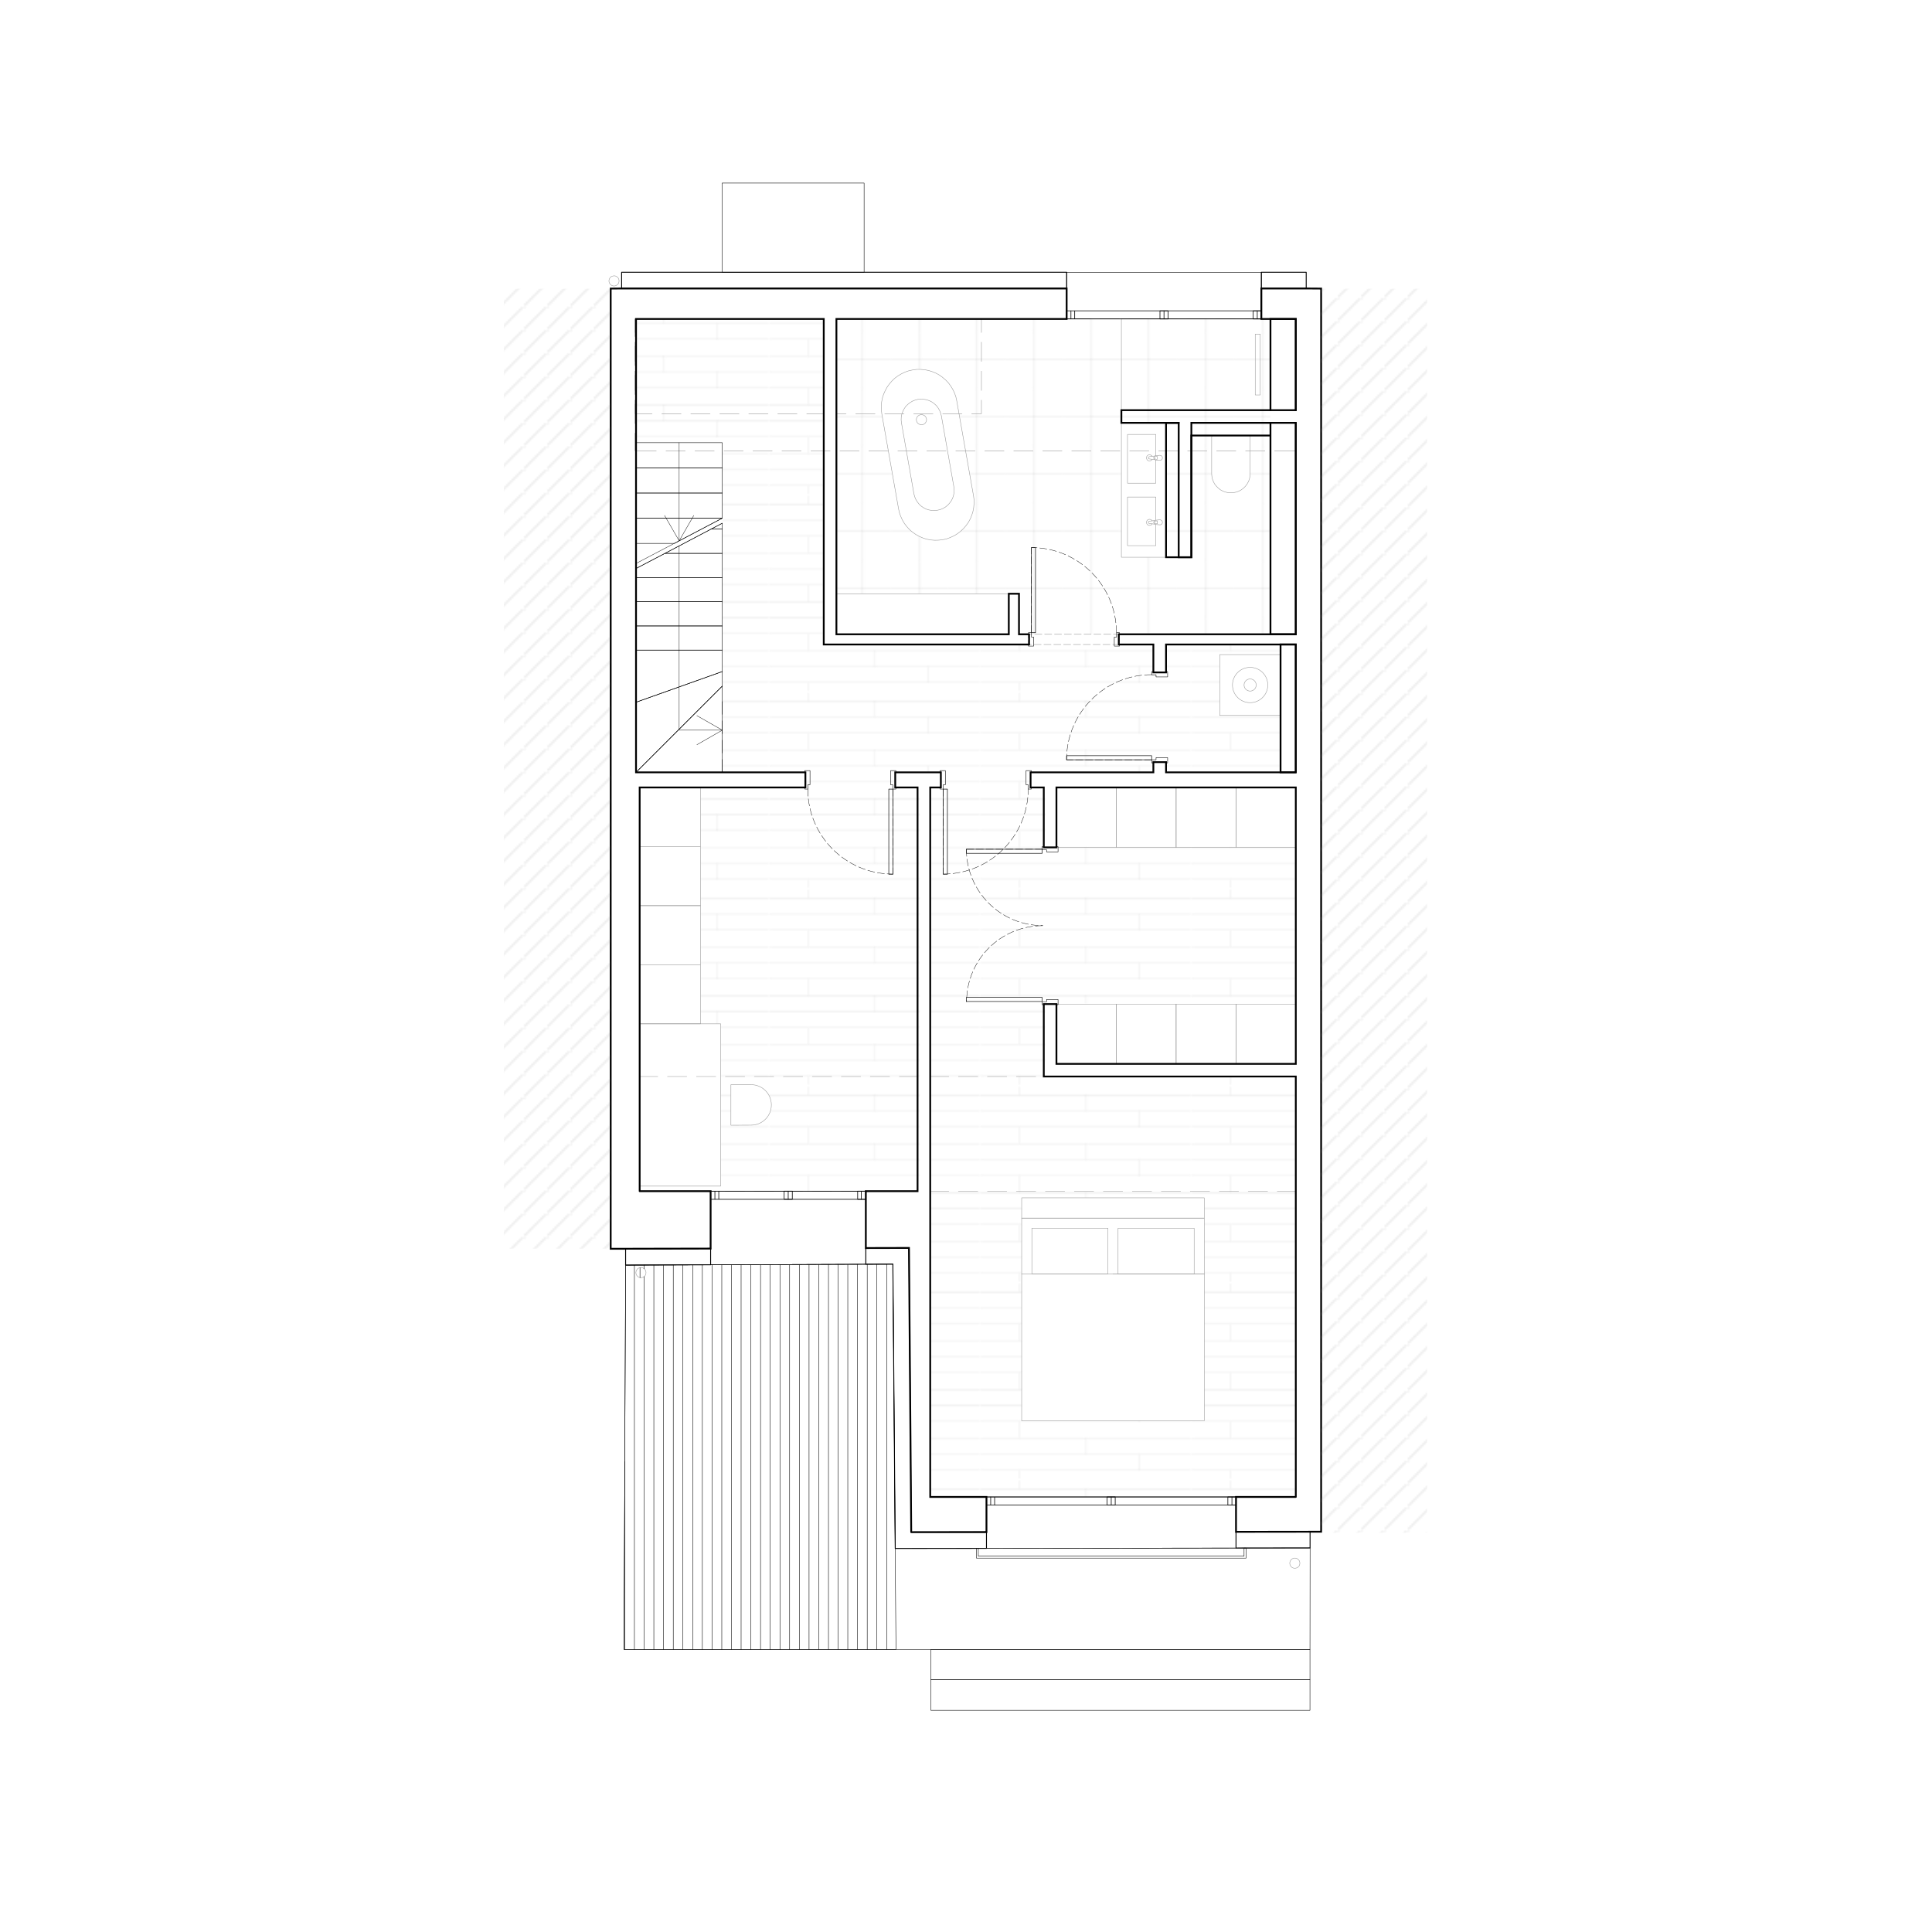 <?xml version="1.0" encoding="UTF-8"?>
<svg xmlns="http://www.w3.org/2000/svg" xmlns:xlink="http://www.w3.org/1999/xlink" viewBox="0 0 1080 1080">
  <defs>
    <style>
      .cls-1 {
        stroke: #989898;
      }

      .cls-1, .cls-2, .cls-3, .cls-4, .cls-5, .cls-6, .cls-7, .cls-8, .cls-9, .cls-10, .cls-11, .cls-12 {
        fill: none;
      }

      .cls-1, .cls-2, .cls-3, .cls-4, .cls-5, .cls-7, .cls-8, .cls-9, .cls-10, .cls-11, .cls-12 {
        stroke-linecap: round;
      }

      .cls-1, .cls-2, .cls-3, .cls-4, .cls-5, .cls-7, .cls-8, .cls-10, .cls-11, .cls-12 {
        stroke-linejoin: round;
      }

      .cls-1, .cls-3, .cls-7 {
        stroke-width: .25px;
      }

      .cls-13 {
        fill: url(#Ter);
        opacity: .5;
      }

      .cls-2, .cls-4, .cls-5, .cls-7, .cls-9, .cls-10, .cls-11 {
        stroke: #000;
      }

      .cls-2, .cls-11 {
        stroke-width: .2px;
      }

      .cls-3 {
        stroke: #989898;
      }

      .cls-3, .cls-11 {
        stroke-dasharray: 4 1.5;
      }

      .cls-14 {
        fill: url(#fliesen);
      }

      .cls-4 {
        stroke-width: .3px;
      }

      .cls-5 {
        stroke-width: .35px;
      }

      .cls-15 {
        fill: url(#Neues_Musterfeld_1-2);
      }

      .cls-16 {
        fill: url(#Neues_Musterfeld_1);
      }

      .cls-8 {
        stroke: #acacac;
      }

      .cls-8, .cls-12 {
        stroke-width: .15px;
      }

      .cls-9 {
        stroke-miterlimit: 10;
      }

      .cls-10 {
        stroke-width: .5px;
      }

      .cls-12 {
        stroke: #898989;
      }
    </style>
    <pattern id="fliesen" x="0" y="0" width="31.91" height="31.91" patternTransform="translate(-2637.65 3129.37)" patternUnits="userSpaceOnUse" viewBox="0 0 31.91 31.91">
      <g>
        <rect class="cls-6" width="31.91" height="31.91"/>
        <line class="cls-8" x1="15.95" y1="31.91" x2="15.95" y2="63.82"/>
        <line class="cls-8" x1="-31.91" y1="15.95" x2="0" y2="15.95"/>
        <g>
          <line class="cls-8" x1="0" y1="15.95" x2="31.91" y2="15.95"/>
          <line class="cls-8" x1="15.95" y1="0" x2="15.95" y2="31.91"/>
        </g>
        <line class="cls-8" x1="31.91" y1="15.95" x2="63.82" y2="15.95"/>
        <line class="cls-8" x1="15.95" y1="-31.91" x2="15.95" y2="0"/>
      </g>
    </pattern>
    <pattern id="Ter" x="0" y="0" width="117.75" height="100.11" patternTransform="translate(-2637.65 3910.1) scale(1 1.09)" patternUnits="userSpaceOnUse" viewBox="0 0 117.75 100.11">
      <g>
        <rect class="cls-6" width="117.75" height="100.11"/>
        <line class="cls-12" x1="-117.75" y1="95.94" x2="0" y2="95.94"/>
        <g>
          <line class="cls-12" x1="0" y1="95.94" x2="117.75" y2="95.94"/>
          <line class="cls-12" x1="21.9" y1="95.94" x2="21.9" y2="104.28"/>
          <line class="cls-12" x1="88.91" y1="87.6" x2="88.91" y2="95.94"/>
        </g>
        <line class="cls-12" x1="117.75" y1="95.94" x2="235.51" y2="95.94"/>
        <g>
          <line class="cls-12" x1="-117.75" y1="79.26" x2="0" y2="79.26"/>
          <line class="cls-12" x1="-117.75" y1="70.91" x2="0" y2="70.91"/>
          <line class="cls-12" x1="-117.75" y1="87.6" x2="0" y2="87.6"/>
        </g>
        <g>
          <line class="cls-12" x1="0" y1="79.26" x2="117.75" y2="79.26"/>
          <line class="cls-12" x1="0" y1="70.91" x2="117.75" y2="70.91"/>
          <line class="cls-12" x1="0" y1="87.6" x2="117.75" y2="87.6"/>
          <line class="cls-12" x1="58.95" y1="79.26" x2="58.95" y2="87.6"/>
          <line class="cls-12" x1="21.9" y1="70.91" x2="21.9" y2="79.26"/>
          <line class="cls-12" x1="88.91" y1="62.57" x2="88.91" y2="70.91"/>
        </g>
        <g>
          <line class="cls-12" x1="117.75" y1="79.26" x2="235.51" y2="79.26"/>
          <line class="cls-12" x1="117.75" y1="70.91" x2="235.51" y2="70.91"/>
          <line class="cls-12" x1="117.75" y1="87.6" x2="235.51" y2="87.6"/>
        </g>
        <g>
          <line class="cls-12" x1="-117.75" y1="54.23" x2="0" y2="54.23"/>
          <line class="cls-12" x1="-117.75" y1="45.88" x2="0" y2="45.88"/>
          <line class="cls-12" x1="-117.75" y1="62.57" x2="0" y2="62.57"/>
        </g>
        <g>
          <line class="cls-12" x1="0" y1="54.23" x2="117.75" y2="54.23"/>
          <line class="cls-12" x1="0" y1="45.88" x2="117.75" y2="45.88"/>
          <line class="cls-12" x1="0" y1="62.57" x2="117.75" y2="62.57"/>
          <line class="cls-12" x1="58.95" y1="54.23" x2="58.95" y2="62.57"/>
          <line class="cls-12" x1="21.9" y1="45.88" x2="21.9" y2="54.23"/>
          <line class="cls-12" x1="88.91" y1="37.54" x2="88.91" y2="45.88"/>
        </g>
        <g>
          <line class="cls-12" x1="117.75" y1="54.23" x2="235.51" y2="54.23"/>
          <line class="cls-12" x1="117.75" y1="45.88" x2="235.51" y2="45.88"/>
          <line class="cls-12" x1="117.75" y1="62.57" x2="235.51" y2="62.57"/>
        </g>
        <g>
          <line class="cls-12" x1="-117.75" y1="29.2" x2="0" y2="29.2"/>
          <line class="cls-12" x1="-117.75" y1="20.86" x2="0" y2="20.86"/>
          <line class="cls-12" x1="-117.75" y1="37.54" x2="0" y2="37.54"/>
        </g>
        <g>
          <line class="cls-12" x1="0" y1="29.2" x2="117.75" y2="29.2"/>
          <line class="cls-12" x1="0" y1="20.86" x2="117.75" y2="20.86"/>
          <line class="cls-12" x1="0" y1="37.54" x2="117.75" y2="37.54"/>
          <line class="cls-12" x1="58.95" y1="29.2" x2="58.95" y2="37.54"/>
          <line class="cls-12" x1="21.9" y1="20.86" x2="21.9" y2="29.2"/>
          <line class="cls-12" x1="88.91" y1="12.51" x2="88.91" y2="20.86"/>
        </g>
        <g>
          <line class="cls-12" x1="117.75" y1="29.2" x2="235.51" y2="29.2"/>
          <line class="cls-12" x1="117.75" y1="20.86" x2="235.51" y2="20.86"/>
          <line class="cls-12" x1="117.75" y1="37.54" x2="235.51" y2="37.54"/>
        </g>
        <g>
          <line class="cls-12" x1="-117.75" y1="4.17" x2="0" y2="4.17"/>
          <line class="cls-12" x1="-117.75" y1="12.51" x2="0" y2="12.51"/>
        </g>
        <g>
          <line class="cls-12" x1="0" y1="4.17" x2="117.75" y2="4.17"/>
          <line class="cls-12" x1="0" y1="12.51" x2="117.75" y2="12.51"/>
          <line class="cls-12" x1="58.95" y1="4.17" x2="58.95" y2="12.51"/>
          <line class="cls-12" x1="21.9" y1="-4.17" x2="21.9" y2="4.17"/>
        </g>
        <g>
          <line class="cls-12" x1="117.75" y1="4.17" x2="235.51" y2="4.17"/>
          <line class="cls-12" x1="117.75" y1="12.51" x2="235.51" y2="12.51"/>
        </g>
      </g>
    </pattern>
    <pattern id="Neues_Musterfeld_1" data-name="Neues Musterfeld 1" x="0" y="0" width="12.23" height="12.23" patternTransform="translate(-2619.02 3117.64)" patternUnits="userSpaceOnUse" viewBox="0 0 12.23 12.23">
      <g>
        <rect class="cls-6" width="12.23" height="12.23"/>
        <line class="cls-12" x1=".1" y1="12.34" x2="12.36" y2=".08"/>
        <line class="cls-12" x1="-12.13" y1="12.34" x2=".13" y2=".08"/>
        <line class="cls-12" x1=".1" y1=".11" x2="12.36" y2="-12.15"/>
        <line class="cls-12" x1="-12.13" y1=".11" x2=".13" y2="-12.15"/>
      </g>
    </pattern>
    <pattern id="Neues_Musterfeld_1-2" data-name="Neues Musterfeld 1" patternTransform="translate(-2619.02 3135.53)" xlink:href="#Neues_Musterfeld_1"/>
  </defs>
  <g id="Bodenbelag">
    <path class="cls-14" d="M467.56,178.3v153.6h96.36v22.68h146.28v-176.28h-242.64ZM544.48,281.5l-.18,2.22-.42,2.22-.66,2.1-.84,2.04-1.08,1.98-1.32,1.8-1.44,1.68-1.62,1.5-1.8,1.38-1.92,1.14-1.98.9-2.1.78-2.16.48-2.22.24-2.22.06-2.22-.18-2.22-.42-2.1-.66-2.04-.9-1.98-1.08-1.8-1.26-1.68-1.44-1.5-1.62-1.38-1.8-1.14-1.92-.9-1.98-.78-2.1-.48-2.22-9.36-53.04-.24-2.16-.06-2.22.18-2.22.42-2.22.66-2.1.9-2.04,1.08-1.98,1.26-1.8,1.44-1.68,1.62-1.56,1.8-1.32,1.92-1.14,1.98-.96,2.1-.72,2.22-.48,2.16-.3h2.22l2.22.18,2.22.42,2.1.66,2.04.84,1.98,1.08,1.8,1.32,1.68,1.44,1.56,1.62,1.32,1.8,1.14,1.92.96,1.98.72,2.1.48,2.16,9.36,53.04.3,2.22v2.22ZM651.82,311.5h-24.96v-75.12h24.96v75.12ZM698.86,244.36v20.4l-.12,1.5-.3,1.5-.54,1.44-.78,1.38-.9,1.2-1.08,1.08-1.26.96-1.32.72-1.44.54-1.5.3-1.56.12-1.5-.12-1.5-.3-1.44-.54-1.38-.72-1.2-.96-1.08-1.08-.96-1.2-.72-1.38-.54-1.44-.3-1.5-.12-1.5v-20.58l.06-.12.06-.18.06-.12.12-.06.12-.12.12-.06h.18l.12-.06h19.86l.12.06h.18l.12.06.12.12.12.06.06.12.06.18.06.12v.18Z"/>
    <path class="cls-13" d="M724.9,560.94v-87.68h-140.52v-33.06h-8.12v-8.46h68.48v-5.28h7.08v5.28h64.02v-31.8h-34.02v-34.02h34.02v-5.64h-64.02v15.47h-7.08v-15.47h-184.26v-181.98h-104.94v68.76h48.24v184.68h45.55v8.46h-57.61v132.12h11.16v91.17h-11.16v2.37h122.46v-225.66h-13.38v-8.46h25.17v8.46h-5.97v396.6h204.36v-235.02h-139.98v-40.84h140.52ZM419.89,628.96l-11.31.06v-22.68h11.31c6.25,0,11.31,5.06,11.31,11.31s-5.06,11.31-11.31,11.31ZM673.21,669.58v124.68h-102.06v-124.68h102.06Z"/>
  </g>
  <g id="Möblierung">
    <line class="cls-1" x1="673.18" y1="712.06" x2="622.18" y2="712.06"/>
    <polyline class="cls-1" points="667.54 712.06 667.54 686.56 625 686.56 625 712.06 667.54 712.06"/>
    <polyline class="cls-1" points="576.82 712.06 576.82 686.56 619.36 686.56 619.36 712.06 576.82 712.06"/>
    <polyline class="cls-1" points="571.12 680.92 571.12 794.26 673.18 794.26 673.18 680.92 571.12 680.92"/>
    <line class="cls-1" x1="673.18" y1="712.06" x2="571.12" y2="712.06"/>
    <polyline class="cls-1" points="651.82 311.5 651.82 236.38 626.86 236.38 626.86 311.5 651.82 311.5"/>
    <polyline class="cls-1" points="644.08 255.1 643.9 254.8 643.66 254.62 643.36 254.44 643.06 254.32 642.7 254.26 642.4 254.26 642.04 254.32 641.74 254.44 641.5 254.62 641.26 254.86 641.08 255.1 640.96 255.46 640.9 255.76 640.9 256.12 640.96 256.42 641.08 256.72 641.26 257.02 641.5 257.26 641.74 257.44 642.04 257.56 642.4 257.62 642.7 257.62 643.06 257.56 643.36 257.44 643.66 257.26 643.9 257.02 644.08 256.78"/>
    <polyline class="cls-1" points="646.96 255.16 646.96 256.72 646.12 256.72 646 256.66 645.88 256.66 645.76 256.6 645.64 256.48 645.52 256.36 645.46 256.24 645.4 256.12 645.4 256 645.4 255.88 645.4 255.7 645.46 255.58 645.52 255.46 645.64 255.34 645.76 255.28 645.88 255.22 646 255.16 646.12 255.16 646.96 255.16"/>
    <polyline class="cls-1" points="645.46 256.96 645.64 257.02 645.82 257.08 646 257.14 648.4 257.32 648.64 257.32 648.88 257.26 649.12 257.14 649.36 256.96 649.54 256.78 649.66 256.54 649.78 256.3 649.78 256.06 649.78 255.82 649.78 255.52 649.66 255.28 649.54 255.1 649.36 254.86 649.12 254.74 648.88 254.62 648.64 254.56 648.4 254.5 646 254.74 645.82 254.74 645.64 254.8 645.46 254.92 645.28 255.04 645.16 255.22 645.04 255.4 644.98 255.58 644.92 255.82 644.92 256.06 644.98 256.24 645.04 256.42 645.16 256.66 645.28 256.78 645.46 256.96 642.46 256.54 642.34 256.54 642.22 256.48 642.16 256.42 642.04 256.3 641.98 256.24 641.92 256.12 641.92 256 641.92 255.88 641.92 255.76 641.98 255.64 642.04 255.52 642.16 255.46 642.22 255.4 642.34 255.34 642.46 255.28 645.46 254.92"/>
    <polyline class="cls-1" points="626.86 229.3 710.2 229.3 710.2 178.3 626.86 178.3 626.86 229.3"/>
    <polyline class="cls-1" points="704.5 186.76 701.68 186.76 701.68 220.78 704.5 220.78 704.5 186.76"/>
    <polyline class="cls-1" points="677.32 264.76 677.44 266.26 677.74 267.76 678.28 269.2 679 270.58 679.96 271.78 681.04 272.86 682.24 273.82 683.62 274.54 685.06 275.08 686.56 275.38 688.06 275.5 689.62 275.38 691.12 275.08 692.56 274.54 693.88 273.82 695.14 272.86 696.22 271.78 697.12 270.58 697.9 269.2 698.44 267.76 698.74 266.26 698.86 264.76 698.86 248.86 698.86 244.36 698.86 244.18 698.8 244.06 698.74 243.88 698.68 243.76 698.56 243.7 698.44 243.58 698.32 243.52 698.14 243.52 698.02 243.46 678.16 243.46 678.04 243.52 677.86 243.52 677.74 243.58 677.62 243.7 677.5 243.76 677.44 243.88 677.38 244.06 677.32 244.18 677.32 244.36 677.32 248.86 677.32 264.76"/>
    <polyline class="cls-1" points="517.96 234.64 517.9 234.1 517.72 233.56 517.48 233.08 517.18 232.66 516.76 232.3 516.28 232.06 515.74 231.88 515.26 231.76 514.72 231.82 514.18 231.94 513.7 232.18 513.22 232.48 512.86 232.84 512.56 233.32 512.38 233.8 512.26 234.34 512.26 234.88 512.38 235.42 512.56 235.9 512.86 236.38 513.22 236.74 513.7 237.04 514.18 237.28 514.72 237.4 515.26 237.46 515.74 237.34 516.28 237.22 516.76 236.92 517.18 236.56 517.48 236.14 517.72 235.66 517.9 235.12 517.96 234.64"/>
    <polyline class="cls-1" points="571.12 680.92 673.18 680.92 673.18 669.58 571.12 669.58 571.12 680.92"/>
    <polyline class="cls-1" points="563.92 354.58 467.56 354.58 467.56 331.9 563.92 331.9 563.92 354.58"/>
    <polyline class="cls-1" points="724.36 473.68 724.36 440.2 690.94 440.2 690.94 473.68 724.36 473.68"/>
    <polyline class="cls-1" points="657.46 473.68 657.46 440.2 690.94 440.2 690.94 473.68 657.46 473.68"/>
    <polyline class="cls-1" points="590.56 473.68 590.56 440.2 624.04 440.2 624.04 473.68 590.56 473.68"/>
    <polyline class="cls-1" points="657.46 473.68 657.46 440.2 624.04 440.2 624.04 473.68 657.46 473.68"/>
    <polyline class="cls-1" points="724.36 561.28 724.36 594.7 690.94 594.7 690.94 561.28 724.36 561.28"/>
    <polyline class="cls-1" points="657.46 561.28 657.46 594.7 690.94 594.7 690.94 561.28 657.46 561.28"/>
    <polyline class="cls-1" points="590.56 561.28 590.56 594.7 624.04 594.7 624.04 561.28 590.56 561.28"/>
    <polyline class="cls-1" points="657.46 561.28 657.46 594.7 624.04 594.7 624.04 561.28 657.46 561.28"/>
    <polyline class="cls-1" points="402.88 572.32 402.88 663.04 357.58 663.04 357.58 572.32 402.88 572.32"/>
    <path class="cls-1" d="M419.92,606.34h-11.34v22.68l11.31-.06c6.25,0,11.31-5.06,11.31-11.31s-5.06-11.31-11.31-11.31"/>
    <polyline class="cls-1" points="391.6 539.32 391.6 572.32 357.58 572.32 357.58 539.32 391.6 539.32 357.58 539.32 357.58 506.26 391.6 506.26 391.6 539.32"/>
    <polyline class="cls-1" points="391.6 473.26 391.6 440.2 357.58 440.2 357.58 473.26 391.6 473.26 357.58 473.26 357.58 506.26 391.6 506.26 391.6 473.26"/>
    <polyline class="cls-1" points="646.12 254.74 646.12 242.86 630.28 242.86 630.28 270.1 646.12 270.1 646.12 257.14"/>
    <polyline class="cls-1" points="715.84 399.94 715.84 365.92 681.82 365.92 681.82 399.94 715.84 399.94"/>
    <path class="cls-1" d="M708.7,382.93c0-5.45-4.42-9.87-9.87-9.87s-9.87,4.42-9.87,9.87,4.42,9.87,9.87,9.87,9.87-4.42,9.87-9.87"/>
    <path class="cls-1" d="M702.22,382.93c0-1.87-1.52-3.39-3.39-3.39s-3.39,1.52-3.39,3.39,1.52,3.39,3.39,3.39,3.39-1.52,3.39-3.39"/>
    <polyline class="cls-1" points="503.92 236.38 510.88 276.04 511.3 277.6 511.9 279.1 512.74 280.48 513.76 281.8 514.9 282.88 516.22 283.78 517.66 284.56 519.22 285.04 520.78 285.34 522.4 285.4 524.02 285.22 525.58 284.86 527.08 284.26 528.52 283.42 529.78 282.4 530.86 281.2 531.82 279.88 532.54 278.44 533.02 276.94 533.32 275.32 533.38 273.7 533.2 272.08 526.24 232.48 525.82 230.92 525.22 229.42 524.38 227.98 523.42 226.72 522.22 225.64 520.9 224.68 519.46 223.96 517.9 223.48 516.34 223.18 514.72 223.12 513.1 223.24 511.54 223.66 510.04 224.26 508.66 225.1 507.4 226.12 506.26 227.26 505.36 228.64 504.64 230.08 504.1 231.58 503.8 233.2 503.74 234.82 503.92 236.38"/>
    <polyline class="cls-1" points="544.18 277.06 534.82 224.02 534.34 221.86 533.62 219.76 532.66 217.78 531.52 215.86 530.2 214.06 528.64 212.44 526.96 211 525.16 209.68 523.18 208.6 521.14 207.76 519.04 207.1 516.82 206.68 514.6 206.5 512.38 206.5 510.22 206.8 508 207.28 505.9 208 503.92 208.96 502 210.1 500.2 211.42 498.58 212.98 497.14 214.66 495.88 216.46 494.8 218.44 493.9 220.48 493.24 222.58 492.82 224.8 492.64 227.02 492.7 229.24 492.94 231.4 502.3 284.44 502.78 286.66 503.56 288.76 504.46 290.74 505.6 292.66 506.98 294.46 508.48 296.08 510.16 297.52 511.96 298.78 513.94 299.86 515.98 300.76 518.08 301.42 520.3 301.84 522.52 302.02 524.74 301.96 526.96 301.72 529.12 301.24 531.22 300.46 533.2 299.56 535.12 298.42 536.92 297.04 538.54 295.54 539.98 293.86 541.3 292.06 542.38 290.08 543.22 288.04 543.88 285.94 544.3 283.72 544.48 281.5 544.48 279.28 544.18 277.06"/>
    <polyline class="cls-1" points="644.08 291.16 643.9 290.86 643.66 290.68 643.36 290.5 643.06 290.38 642.7 290.32 642.4 290.32 642.04 290.38 641.74 290.5 641.5 290.68 641.26 290.92 641.08 291.22 640.96 291.52 640.9 291.82 640.9 292.18 640.96 292.48 641.08 292.78 641.26 293.08 641.5 293.32 641.74 293.5 642.04 293.62 642.4 293.68 642.7 293.68 643.06 293.62 643.36 293.5 643.66 293.32 643.9 293.08 644.08 292.84"/>
    <polyline class="cls-1" points="646.96 292.78 646.96 291.22 646.12 291.22 646 291.22 645.88 291.28 645.76 291.34 645.64 291.4 645.52 291.52 645.46 291.64 645.4 291.76 645.4 291.94 645.4 292.06 645.4 292.18 645.46 292.36 645.52 292.48 645.64 292.54 645.76 292.66 645.88 292.72 646 292.72 646.12 292.78 646.96 292.78"/>
    <polyline class="cls-1" points="645.46 293.02 645.64 293.08 645.82 293.14 646 293.2 648.4 293.38 648.64 293.38 648.88 293.32 649.12 293.2 649.36 293.02 649.54 292.84 649.66 292.6 649.78 292.36 649.78 292.12 649.78 291.88 649.78 291.58 649.66 291.34 649.54 291.16 649.36 290.92 649.12 290.8 648.88 290.68 648.64 290.62 648.4 290.56 646 290.8 645.82 290.86 645.64 290.92 645.46 290.98 645.28 291.1 645.16 291.28 645.04 291.46 644.98 291.64 644.92 291.88 644.92 292.12 644.98 292.3 645.04 292.54 645.16 292.72 645.28 292.84 645.46 293.02 642.46 292.6 642.34 292.6 642.22 292.54 642.16 292.48 642.04 292.36 641.98 292.3 641.92 292.18 641.92 292.06 641.92 291.94 641.92 291.82 641.98 291.7 642.04 291.58 642.16 291.52 642.22 291.46 642.34 291.4 642.46 291.34 645.46 290.98"/>
    <polyline class="cls-1" points="646.12 293.2 646.12 305.02 630.28 305.02 630.28 277.84 646.12 277.84 646.12 290.8"/>
    <polyline class="cls-1" points="536.86 178.3 548.62 178.3 548.62 185.86"/>
    <line class="cls-1" x1="548.62" y1="191.26" x2="548.62" y2="202.06"/>
    <line class="cls-1" x1="548.62" y1="207.46" x2="548.62" y2="218.26"/>
    <polyline class="cls-1" points="548.62 223.66 548.62 231.28 543.16 231.28"/>
    <line class="cls-1" x1="537.76" y1="231.28" x2="526.96" y2="231.28"/>
    <line class="cls-1" x1="521.56" y1="231.28" x2="510.76" y2="231.28"/>
    <line class="cls-1" x1="505.36" y1="231.28" x2="494.56" y2="231.28"/>
    <line class="cls-1" x1="489.16" y1="231.28" x2="478.36" y2="231.28"/>
    <polyline class="cls-1" points="472.96 231.28 467.56 231.28 467.56 223.66"/>
    <line class="cls-1" x1="467.56" y1="218.26" x2="467.56" y2="207.46"/>
    <line class="cls-1" x1="467.56" y1="202.06" x2="467.56" y2="191.26"/>
    <line class="cls-1" x1="512.92" y1="601.78" x2="512.92" y2="614.92"/>
    <line class="cls-1" x1="512.92" y1="620.32" x2="512.92" y2="631.12"/>
    <line class="cls-1" x1="512.92" y1="636.52" x2="512.92" y2="647.32"/>
    <polyline class="cls-1" points="512.92 652.72 512.92 665.86 502.72 665.86"/>
    <line class="cls-1" x1="497.32" y1="665.86" x2="486.52" y2="665.86"/>
    <line class="cls-1" x1="481.12" y1="665.86" x2="470.32" y2="665.86"/>
    <line class="cls-1" x1="464.92" y1="665.86" x2="454.12" y2="665.86"/>
    <line class="cls-1" x1="448.72" y1="665.86" x2="437.92" y2="665.86"/>
    <line class="cls-1" x1="432.52" y1="665.86" x2="421.72" y2="665.86"/>
    <line class="cls-1" x1="416.32" y1="665.86" x2="405.52" y2="665.86"/>
    <line class="cls-1" x1="400.12" y1="665.86" x2="389.32" y2="665.86"/>
    <line class="cls-1" x1="383.92" y1="665.86" x2="373.12" y2="665.86"/>
    <polyline class="cls-1" points="367.72 665.86 357.58 665.86 357.58 652.72"/>
    <line class="cls-1" x1="357.58" y1="647.32" x2="357.58" y2="636.52"/>
    <line class="cls-1" x1="357.58" y1="631.12" x2="357.58" y2="620.32"/>
    <polyline class="cls-1" points="357.58 614.92 357.58 601.78 367.72 601.78"/>
    <line class="cls-1" x1="373.12" y1="601.78" x2="383.92" y2="601.78"/>
    <line class="cls-1" x1="389.32" y1="601.78" x2="400.12" y2="601.78"/>
    <line class="cls-1" x1="405.52" y1="601.78" x2="416.32" y2="601.78"/>
    <line class="cls-1" x1="421.72" y1="601.78" x2="432.52" y2="601.78"/>
    <line class="cls-1" x1="437.92" y1="601.78" x2="448.72" y2="601.78"/>
    <line class="cls-1" x1="454.12" y1="601.78" x2="464.92" y2="601.78"/>
    <line class="cls-1" x1="470.32" y1="601.78" x2="481.12" y2="601.78"/>
    <line class="cls-1" x1="486.52" y1="601.78" x2="497.32" y2="601.78"/>
    <line class="cls-1" x1="502.72" y1="601.78" x2="512.92" y2="601.78"/>
    <line class="cls-1" x1="533.86" y1="178.3" x2="544.66" y2="178.3"/>
    <line class="cls-1" x1="550.06" y1="178.3" x2="560.86" y2="178.3"/>
    <line class="cls-1" x1="566.26" y1="178.3" x2="577.06" y2="178.3"/>
    <line class="cls-1" x1="582.46" y1="178.3" x2="593.26" y2="178.3"/>
    <line class="cls-1" x1="598.66" y1="178.3" x2="609.46" y2="178.3"/>
    <line class="cls-1" x1="614.86" y1="178.3" x2="625.66" y2="178.3"/>
    <line class="cls-1" x1="631.06" y1="178.3" x2="641.86" y2="178.3"/>
    <line class="cls-1" x1="647.26" y1="178.3" x2="658.06" y2="178.3"/>
    <line class="cls-1" x1="663.46" y1="178.3" x2="674.26" y2="178.3"/>
    <line class="cls-1" x1="679.66" y1="178.3" x2="690.46" y2="178.3"/>
    <line class="cls-1" x1="695.86" y1="178.3" x2="706.66" y2="178.3"/>
    <polyline class="cls-1" points="712.06 178.3 724.36 178.3 724.36 184.9"/>
    <line class="cls-1" x1="724.36" y1="190.3" x2="724.36" y2="201.1"/>
    <line class="cls-1" x1="724.36" y1="206.5" x2="724.36" y2="217.3"/>
    <line class="cls-1" x1="724.36" y1="222.7" x2="724.36" y2="229.3"/>
    <polyline class="cls-1" points="724.36 236.38 724.36 251.98 712.48 251.98"/>
    <line class="cls-1" x1="707.08" y1="251.98" x2="696.28" y2="251.98"/>
    <line class="cls-1" x1="690.88" y1="251.98" x2="680.08" y2="251.98"/>
    <line class="cls-1" x1="674.68" y1="251.98" x2="663.88" y2="251.98"/>
    <line class="cls-1" x1="658.48" y1="251.98" x2="647.68" y2="251.98"/>
    <line class="cls-1" x1="642.28" y1="251.98" x2="631.48" y2="251.98"/>
    <line class="cls-1" x1="626.08" y1="251.98" x2="615.28" y2="251.98"/>
    <line class="cls-1" x1="609.88" y1="251.98" x2="599.08" y2="251.98"/>
    <line class="cls-1" x1="593.68" y1="251.98" x2="582.88" y2="251.98"/>
    <line class="cls-1" x1="577.48" y1="251.98" x2="566.68" y2="251.98"/>
    <line class="cls-1" x1="561.28" y1="251.98" x2="550.48" y2="251.98"/>
    <line class="cls-1" x1="545.08" y1="251.98" x2="534.28" y2="251.98"/>
    <line class="cls-1" x1="528.88" y1="251.98" x2="518.08" y2="251.98"/>
    <line class="cls-1" x1="512.68" y1="251.98" x2="501.88" y2="251.98"/>
    <line class="cls-1" x1="496.48" y1="251.98" x2="485.68" y2="251.98"/>
    <line class="cls-1" x1="480.28" y1="251.98" x2="469.48" y2="251.98"/>
    <line class="cls-1" x1="464.08" y1="251.98" x2="453.28" y2="251.98"/>
    <line class="cls-1" x1="447.88" y1="251.98" x2="437.08" y2="251.98"/>
    <line class="cls-1" x1="431.68" y1="251.98" x2="420.88" y2="251.98"/>
    <line class="cls-1" x1="415.48" y1="251.98" x2="404.68" y2="251.98"/>
    <line class="cls-1" x1="399.28" y1="251.98" x2="388.48" y2="251.98"/>
    <line class="cls-1" x1="383.08" y1="251.98" x2="372.28" y2="251.98"/>
    <polyline class="cls-1" points="366.88 251.98 355 251.98 355 242.14"/>
    <line class="cls-1" x1="355" y1="236.74" x2="355" y2="225.94"/>
    <line class="cls-1" x1="355" y1="220.54" x2="355" y2="209.74"/>
    <line class="cls-1" x1="355" y1="204.34" x2="355" y2="193.54"/>
    <polyline class="cls-1" points="355 188.14 355 178.3 364.54 178.3"/>
    <line class="cls-1" x1="369.94" y1="178.3" x2="380.74" y2="178.3"/>
    <line class="cls-1" x1="386.14" y1="178.3" x2="396.94" y2="178.3"/>
    <line class="cls-1" x1="402.34" y1="178.3" x2="413.14" y2="178.3"/>
    <line class="cls-1" x1="418.54" y1="178.3" x2="429.34" y2="178.3"/>
    <line class="cls-1" x1="434.74" y1="178.3" x2="445.54" y2="178.3"/>
    <line class="cls-1" x1="450.94" y1="178.3" x2="460.48" y2="178.3"/>
    <line class="cls-1" x1="724.36" y1="601.78" x2="724.36" y2="614.92"/>
    <line class="cls-1" x1="724.36" y1="620.32" x2="724.36" y2="631.12"/>
    <line class="cls-1" x1="724.36" y1="636.52" x2="724.36" y2="647.32"/>
    <polyline class="cls-1" points="724.36 652.72 724.36 665.86 713.98 665.86"/>
    <line class="cls-1" x1="708.58" y1="665.86" x2="697.78" y2="665.86"/>
    <line class="cls-1" x1="692.38" y1="665.86" x2="681.58" y2="665.86"/>
    <line class="cls-1" x1="676.18" y1="665.86" x2="665.38" y2="665.86"/>
    <line class="cls-1" x1="659.98" y1="665.86" x2="649.18" y2="665.86"/>
    <line class="cls-1" x1="643.78" y1="665.86" x2="632.98" y2="665.86"/>
    <line class="cls-1" x1="627.58" y1="665.86" x2="616.78" y2="665.86"/>
    <line class="cls-1" x1="611.38" y1="665.86" x2="600.58" y2="665.86"/>
    <line class="cls-1" x1="595.18" y1="665.86" x2="584.38" y2="665.86"/>
    <line class="cls-1" x1="578.98" y1="665.86" x2="568.18" y2="665.86"/>
    <line class="cls-1" x1="562.78" y1="665.86" x2="551.98" y2="665.86"/>
    <line class="cls-1" x1="546.58" y1="665.86" x2="535.78" y2="665.86"/>
    <polyline class="cls-1" points="530.38 665.86 520 665.86 520 652.72"/>
    <line class="cls-1" x1="520" y1="647.32" x2="520" y2="636.52"/>
    <line class="cls-1" x1="520" y1="631.12" x2="520" y2="620.32"/>
    <polyline class="cls-1" points="520 614.92 520 601.78 530.38 601.78"/>
    <line class="cls-1" x1="535.78" y1="601.78" x2="546.58" y2="601.78"/>
    <line class="cls-1" x1="551.98" y1="601.78" x2="562.78" y2="601.78"/>
    <line class="cls-1" x1="568.18" y1="601.78" x2="578.98" y2="601.78"/>
    <line class="cls-1" x1="584.38" y1="601.78" x2="595.18" y2="601.78"/>
    <line class="cls-1" x1="600.58" y1="601.78" x2="611.38" y2="601.78"/>
    <line class="cls-1" x1="616.78" y1="601.78" x2="627.58" y2="601.78"/>
    <line class="cls-1" x1="632.98" y1="601.78" x2="643.78" y2="601.78"/>
    <line class="cls-1" x1="649.18" y1="601.78" x2="659.98" y2="601.78"/>
    <line class="cls-1" x1="665.38" y1="601.78" x2="676.18" y2="601.78"/>
    <line class="cls-1" x1="681.58" y1="601.78" x2="692.38" y2="601.78"/>
    <line class="cls-1" x1="697.78" y1="601.78" x2="708.58" y2="601.78"/>
    <line class="cls-1" x1="713.98" y1="601.78" x2="724.36" y2="601.78"/>
    <line class="cls-1" x1="460.48" y1="178.3" x2="460.48" y2="185.86"/>
    <line class="cls-1" x1="460.48" y1="191.26" x2="460.48" y2="202.06"/>
    <line class="cls-1" x1="460.48" y1="207.46" x2="460.48" y2="218.26"/>
    <polyline class="cls-1" points="460.48 223.66 460.48 231.28 450.94 231.28"/>
    <line class="cls-1" x1="445.54" y1="231.28" x2="434.74" y2="231.28"/>
    <line class="cls-1" x1="429.34" y1="231.28" x2="418.54" y2="231.28"/>
    <line class="cls-1" x1="413.14" y1="231.28" x2="402.34" y2="231.28"/>
    <line class="cls-1" x1="396.94" y1="231.28" x2="386.14" y2="231.28"/>
    <line class="cls-1" x1="380.74" y1="231.28" x2="369.94" y2="231.28"/>
    <polyline class="cls-1" points="364.54 231.28 355 231.28 355 223.66"/>
    <line class="cls-1" x1="355" y1="218.26" x2="355" y2="207.46"/>
    <line class="cls-1" x1="355" y1="202.06" x2="355" y2="191.26"/>
    <polyline class="cls-1" points="355 185.86 355 178.3 364.54 178.3"/>
    <line class="cls-1" x1="369.94" y1="178.3" x2="380.74" y2="178.3"/>
    <line class="cls-1" x1="386.14" y1="178.3" x2="396.94" y2="178.3"/>
    <line class="cls-1" x1="402.34" y1="178.3" x2="413.14" y2="178.3"/>
    <line class="cls-1" x1="418.54" y1="178.3" x2="429.34" y2="178.3"/>
    <line class="cls-1" x1="434.74" y1="178.3" x2="445.54" y2="178.3"/>
    <line class="cls-1" x1="450.94" y1="178.3" x2="460.48" y2="178.3"/>
    <polyline class="cls-1" points="726.64 873.82 726.58 873.28 726.46 872.8 726.22 872.32 725.86 871.9 725.44 871.54 725.02 871.24 724.48 871.06 723.94 871 723.4 871 722.92 871.18 722.38 871.36 721.96 871.72 721.6 872.08 721.3 872.56 721.12 873.04 721 873.58 721 874.12 721.12 874.66 721.3 875.14 721.6 875.56 721.96 875.98 722.38 876.28 722.92 876.52 723.4 876.64 723.94 876.64 724.48 876.58 725.02 876.4 725.44 876.16 725.86 875.8 726.22 875.38 726.46 874.9 726.58 874.36 726.64 873.82"/>
    <polyline class="cls-1" points="346.06 157 346 156.46 345.88 155.98 345.64 155.5 345.28 155.08 344.86 154.72 344.44 154.42 343.9 154.24 343.36 154.18 342.82 154.24 342.34 154.36 341.8 154.54 341.38 154.9 341.02 155.26 340.72 155.74 340.54 156.22 340.42 156.76 340.42 157.3 340.54 157.84 340.72 158.32 341.02 158.8 341.38 159.16 341.8 159.46 342.34 159.7 342.82 159.82 343.36 159.88 343.9 159.76 344.44 159.58 344.86 159.34 345.28 158.98 345.64 158.56 345.88 158.08 346 157.54 346.06 157"/>
    <polyline class="cls-1" points="361.12 711.4 361.06 710.86 360.94 710.38 360.7 709.9 360.34 709.48 359.92 709.12 359.5 708.82 358.96 708.64 358.42 708.58 357.88 708.58 357.4 708.76 356.86 708.94 356.44 709.24 356.08 709.66 355.78 710.14 355.6 710.62 355.48 711.16 355.48 711.7 355.6 712.18 355.78 712.72 356.08 713.14 356.44 713.56 356.86 713.86 357.4 714.1 357.88 714.22 358.42 714.22 358.96 714.16 359.5 713.98 359.92 713.74 360.34 713.38 360.7 712.96 360.94 712.48 361.06 711.94 361.12 711.4"/>
    <polyline class="cls-3" points="625.84 354.58 625.84 360.28 574.84 360.28 574.84 354.58 625.84 354.58"/>
  </g>
  <g id="_00" data-name="00">
    <line class="cls-2" x1="403.78" y1="289.66" x2="355.54" y2="314.98"/>
    <line class="cls-2" x1="379.66" y1="247.48" x2="379.66" y2="302.32"/>
    <polyline class="cls-2" points="371.5 288.16 379.66 302.32 387.82 288.16"/>
    <line class="cls-2" x1="403.78" y1="292.48" x2="355.54" y2="317.8"/>
    <path class="cls-11" d="M582.8,517.48c-23.45,0-42.46,19.01-42.46,42.46"/>
    <path class="cls-11" d="M540.22,474.73c0,23.58,19.11,42.69,42.69,42.69"/>
    <line class="cls-11" x1="540.22" y1="474.73" x2="583.14" y2="474.73"/>
    <polyline class="cls-2" points="403.78 408.16 379.66 408.16 379.66 305.14"/>
    <polyline class="cls-2" points="389.56 416.32 403.78 408.16 389.56 400.06"/>
    <line class="cls-11" x1="499.12" y1="441.1" x2="499.12" y2="488.68"/>
    <path class="cls-11" d="M451.54,441.07c0,26.26,21.29,47.55,47.55,47.55"/>
    <line class="cls-11" x1="527.26" y1="441.1" x2="527.26" y2="488.68"/>
    <path class="cls-11" d="M527.23,488.62c26.26,0,47.55-21.29,47.55-47.55"/>
    <line class="cls-11" x1="643.78" y1="424.72" x2="596.26" y2="424.72"/>
    <path class="cls-11" d="M643.75,377.14c-26.26,0-47.55,21.29-47.55,47.55"/>
    <line class="cls-11" x1="576.58" y1="353.68" x2="576.58" y2="306.16"/>
    <path class="cls-11" d="M624.1,353.65c0-26.26-21.29-47.55-47.55-47.55"/>
    <polyline class="cls-4" points="578.86 353.68 576.58 353.68 576.58 306.11 578.86 306.11 578.86 353.68"/>
    <polyline class="cls-4" points="529.6 488.68 527.32 488.68 527.32 441.11 529.6 441.11 529.6 488.68"/>
    <polyline class="cls-4" points="540.22 477.01 540.22 474.73 582.58 474.73 582.58 477.01 540.22 477.01"/>
    <polyline class="cls-4" points="596.22 424.72 596.22 422.44 643.78 422.44 643.78 424.72 596.22 424.72"/>
    <polyline class="cls-4" points="540.22 559.84 540.22 557.56 582.58 557.56 582.58 559.84 540.22 559.84"/>
    <polyline class="cls-4" points="499.12 488.68 496.84 488.68 496.84 441.11 499.12 441.11 499.12 488.68"/>
    <line class="cls-5" x1="598.66" y1="173.77" x2="598.66" y2="178.27"/>
    <line class="cls-5" x1="650.68" y1="173.77" x2="650.68" y2="178.27"/>
    <line class="cls-5" x1="702.82" y1="173.77" x2="702.82" y2="178.27"/>
  </g>
  <g id="_0.25" data-name="0.25">
    <line class="cls-7" x1="403.78" y1="392.2" x2="403.78" y2="399.34"/>
    <line class="cls-7" x1="403.78" y1="402.94" x2="403.78" y2="410.14"/>
    <line class="cls-7" x1="403.78" y1="413.74" x2="403.78" y2="420.94"/>
    <line class="cls-7" x1="403.78" y1="424.54" x2="403.78" y2="431.74"/>
    <polyline class="cls-7" points="397.48 295.78 371.74 309.34 403.78 309.34 403.78 295.78 397.48 295.78"/>
    <polyline class="cls-7" points="371.74 309.34 355.54 317.8 355.54 322.84 403.78 322.84 403.78 309.34 371.74 309.34"/>
    <polyline class="cls-7" points="355.54 322.84 355.54 336.34 403.78 336.34 403.78 322.84 355.54 322.84"/>
    <polyline class="cls-7" points="355.54 336.34 355.54 349.9 403.78 349.9 403.78 336.34 355.54 336.34"/>
    <polyline class="cls-7" points="355.54 349.9 355.54 363.4 403.78 363.4 403.78 349.9 355.54 349.9"/>
    <polyline class="cls-7" points="355.54 363.4 355.54 392.56 403.78 375.4 403.78 363.4 355.54 363.4"/>
    <polyline class="cls-7" points="355.54 392.56 355.54 431.74 403.78 383.5 403.78 375.4 355.54 392.56"/>
    <polyline class="cls-7" points="403.78 383.5 403.78 431.74 355.54 431.74 403.78 383.5"/>
    <polyline class="cls-7" points="403.78 295.78 403.78 292.48 397.48 295.78 403.78 295.78"/>
    <polyline class="cls-7" points="551.44 836.8 551.44 865.54 690.94 865.36 690.94 836.8 551.44 836.8"/>
    <polyline class="cls-7" points="397.24 665.86 397.24 707.02 484 706.72 484 665.86 397.24 665.86"/>
    <polyline class="cls-7" points="355.54 261.58 403.78 261.58 403.78 247.48 355.54 247.48 355.54 261.58"/>
    <polyline class="cls-7" points="355.54 275.62 403.78 275.62 403.78 261.58 355.54 261.58 355.54 275.62"/>
    <polyline class="cls-7" points="355.54 289.66 403.78 289.66 403.78 275.62 355.54 275.62 355.54 289.66"/>
    <polyline class="cls-7" points="355.54 303.76 376.96 303.76 403.78 289.66 355.54 289.66 355.54 303.76"/>
    <polyline class="cls-7" points="546.88 865.54 546.88 869.92 695.44 869.92 695.44 865.36 696.58 865.36 696.58 871 545.8 871 545.8 865.54 546.88 865.54"/>
    <polyline class="cls-7" points="596.26 152.2 596.26 178.3 705.1 178.3 705.1 152.2 596.26 152.2"/>
    <polyline class="cls-7" points="349.72 707.2 348.82 922.06 732.28 922.06 732.34 865.3 500.44 865.6 499.12 706.66 349.72 707.2"/>
    <polyline class="cls-7" points="520.36 922.06 732.28 922.06 732.28 939.04 520.36 939.04 520.36 922.06"/>
    <polyline class="cls-7" points="520.36 956.08 732.28 956.08 732.28 939.04 520.36 939.04 520.36 956.08"/>
    <line class="cls-7" x1="495.64" y1="706.72" x2="495.64" y2="922.06"/>
    <line class="cls-7" x1="490.18" y1="706.72" x2="490.18" y2="922.06"/>
    <line class="cls-7" x1="484.78" y1="706.72" x2="484.78" y2="922.06"/>
    <line class="cls-7" x1="479.38" y1="706.72" x2="479.38" y2="922.06"/>
    <line class="cls-7" x1="473.92" y1="706.78" x2="473.92" y2="922.06"/>
    <line class="cls-7" x1="468.52" y1="706.78" x2="468.52" y2="922.06"/>
    <line class="cls-7" x1="463.12" y1="706.78" x2="463.12" y2="922.06"/>
    <line class="cls-7" x1="457.66" y1="706.84" x2="457.66" y2="922.06"/>
    <line class="cls-7" x1="452.26" y1="706.84" x2="452.26" y2="922.06"/>
    <line class="cls-7" x1="446.86" y1="706.84" x2="446.86" y2="922.06"/>
    <line class="cls-7" x1="441.4" y1="706.9" x2="441.4" y2="922.06"/>
    <line class="cls-7" x1="436" y1="706.9" x2="436" y2="922.06"/>
    <line class="cls-7" x1="430.54" y1="706.9" x2="430.54" y2="922.06"/>
    <line class="cls-7" x1="425.14" y1="706.96" x2="425.14" y2="922.06"/>
    <line class="cls-7" x1="419.74" y1="706.96" x2="419.74" y2="922.06"/>
    <line class="cls-7" x1="414.28" y1="706.96" x2="414.28" y2="922.06"/>
    <line class="cls-7" x1="408.88" y1="706.96" x2="408.88" y2="922.06"/>
    <line class="cls-7" x1="403.48" y1="707.02" x2="403.48" y2="922.06"/>
    <line class="cls-7" x1="398.02" y1="707.02" x2="398.02" y2="922.06"/>
    <line class="cls-7" x1="392.62" y1="707.02" x2="392.62" y2="922.06"/>
    <line class="cls-7" x1="387.22" y1="707.08" x2="387.22" y2="922.06"/>
    <line class="cls-7" x1="381.76" y1="707.08" x2="381.76" y2="922.06"/>
    <line class="cls-7" x1="376.36" y1="707.08" x2="376.36" y2="922.06"/>
    <line class="cls-7" x1="370.96" y1="707.14" x2="370.96" y2="922.06"/>
    <line class="cls-7" x1="365.5" y1="707.14" x2="365.5" y2="922.06"/>
    <line class="cls-7" x1="360.1" y1="707.14" x2="360.1" y2="709.24"/>
    <line class="cls-7" x1="360.1" y1="713.62" x2="360.1" y2="922.06"/>
    <line class="cls-7" x1="354.64" y1="707.14" x2="354.64" y2="922.06"/>
    <line class="cls-7" x1="349.24" y1="817" x2="349.24" y2="922.06"/>
    <polyline class="cls-7" points="499.12 706.66 349.72 707.2 348.82 922.06 500.86 922.06 499.12 706.66"/>
    <polyline class="cls-7" points="403.66 152.2 483.04 152.2 483.04 102.34 403.66 102.34 403.66 152.2"/>
    <polyline class="cls-7" points="357.76 714.22 357.76 708.64 357.76 714.22"/>
    <polyline class="cls-7" points="449.86 431.74 449.86 430.78 452.8 430.78 452.8 438.7 451.54 438.7 451.54 441.1 449.86 441.1 449.86 440.2 450.22 440.2 450.22 431.74 449.86 431.74"/>
    <polyline class="cls-7" points="500.8 431.74 500.8 430.78 497.86 430.78 497.86 438.7 499.12 438.7 499.12 441.1 500.8 441.1 500.8 440.2 500.44 440.2 500.44 431.74 500.8 431.74"/>
    <polyline class="cls-7" points="576.52 431.74 576.52 430.78 573.58 430.78 573.58 438.7 574.78 438.7 574.78 441.1 576.52 441.1 576.52 440.2 576.1 440.2 576.1 431.74 576.52 431.74"/>
    <polyline class="cls-7" points="525.52 431.74 525.52 430.78 528.46 430.78 528.46 438.7 527.26 438.7 527.26 441.1 525.52 441.1 525.52 440.2 525.94 440.2 525.94 431.74 525.52 431.74"/>
    <polyline class="cls-7" points="590.56 561.64 591.46 561.64 591.46 558.7 585.04 558.7 585.04 559.96 582.58 559.96 582.58 561.64 583.48 561.64 583.48 561.28 590.56 561.28 590.56 561.64"/>
    <polyline class="cls-7" points="590.56 473.26 591.46 473.26 591.46 476.2 585.04 476.2 585.04 475 582.58 475 582.58 473.26 583.48 473.26 583.48 473.68 590.56 473.68 590.56 473.26"/>
    <polyline class="cls-7" points="651.82 375.46 652.72 375.46 652.72 378.4 646.24 378.4 646.24 377.2 643.78 377.2 643.78 375.46 644.74 375.46 644.74 375.88 651.82 375.88 651.82 375.46"/>
    <polyline class="cls-7" points="651.82 426.46 652.72 426.46 652.72 423.52 646.24 423.52 646.24 424.72 643.78 424.72 643.78 426.46 644.74 426.46 644.74 426.04 651.82 426.04 651.82 426.46"/>
    <polyline class="cls-7" points="625.84 360.28 625.84 361.18 622.9 361.18 622.9 356.14 624.16 356.14 624.16 353.68 625.84 353.68 625.84 354.58 625.42 354.58 625.42 360.28 625.84 360.28"/>
    <polyline class="cls-7" points="574.84 360.28 574.84 361.18 577.84 361.18 577.84 356.14 576.58 356.14 576.58 353.68 574.84 353.68 574.84 354.58 575.26 354.58 575.26 360.28 574.84 360.28"/>
  </g>
  <g id="_0.3" data-name="0.3">
    <polyline class="cls-5" points="596.26 178.3 596.26 173.74 600.76 173.74 600.76 178.3 596.26 178.3 705.1 178.3 705.1 173.74 596.26 173.74 596.26 178.3"/>
    <polyline class="cls-5" points="648.43 178.3 652.93 178.3 652.93 173.74 648.43 173.74 648.43 178.3"/>
    <polyline class="cls-5" points="700.54 178.3 705.1 178.3 705.1 173.74 700.54 173.74 700.54 178.3"/>
    <polyline class="cls-5" points="397.24 670.42 397.24 665.86 401.8 665.86 401.8 670.42 397.24 670.42 484 670.42 484 665.86 397.24 665.86 397.24 670.42"/>
    <polyline class="cls-5" points="479.44 670.42 484 670.42 484 665.86 479.44 665.86 479.44 670.42"/>
    <polyline class="cls-5" points="438.34 670.42 442.9 670.42 442.9 665.86 438.34 665.86 438.34 670.42"/>
    <line class="cls-5" x1="399.63" y1="665.89" x2="399.63" y2="670.39"/>
    <line class="cls-5" x1="440.62" y1="665.92" x2="440.62" y2="670.42"/>
    <line class="cls-5" x1="481.45" y1="665.92" x2="481.45" y2="670.42"/>
    <polyline class="cls-5" points="551.44 841.36 551.44 836.8 556 836.8 556 841.36 551.44 841.36 690.94 841.36 690.94 836.8 551.44 836.8 551.44 841.36"/>
    <polyline class="cls-5" points="686.38 841.36 690.94 841.36 690.94 836.8 686.38 836.8 686.38 841.36"/>
    <polyline class="cls-5" points="618.85 841.36 623.41 841.36 623.41 836.8 618.85 836.8 618.85 841.36"/>
    <line class="cls-5" x1="553.8" y1="836.83" x2="553.8" y2="841.33"/>
    <line class="cls-5" x1="621.19" y1="836.83" x2="621.19" y2="841.33"/>
    <line class="cls-5" x1="688.66" y1="836.83" x2="688.66" y2="841.33"/>
  </g>
  <g id="_0.5" data-name="0.5">
    <polyline class="cls-10" points="730.18 161.26 705.1 161.26 705.1 152.2 730.18 152.2 730.18 161.26"/>
    <polyline class="cls-10" points="347.5 161.26 596.26 161.26 596.26 152.2 347.5 152.2 347.5 161.26"/>
    <polyline class="cls-10" points="732.34 856.24 690.94 856.3 690.94 865.36 732.34 865.3 732.34 856.24"/>
    <polyline class="cls-10" points="484 697.66 484 706.72 499.12 706.66 500.44 865.6 551.44 865.54 551.44 856.42 509.38 856.48 508.12 697.6 484 697.66"/>
    <polyline class="cls-10" points="349.72 698.14 397.24 697.96 397.24 707.02 349.72 707.2 349.72 698.14"/>
  </g>
  <g id="Wand">
    <polyline class="cls-9" points="710.2 229.3 710.2 178.3 724.36 178.3 724.36 229.3"/>
    <polyline class="cls-9" points="724.36 236.38 724.36 354.58 710.2 354.58 710.2 236.38 710.2 243.46 665.98 243.46 665.98 311.5 651.82 311.5 651.82 236.38 658.9 236.38"/>
    <polyline class="cls-9" points="357.58 665.86 397.24 665.86 397.24 697.96 366.28 698.02 341.38 698.08 341.38 161.32 347.5 161.26 519.7 161.26 596.26 161.26 596.26 178.3 527.38 178.3 474.04 178.3 467.56 178.3 467.56 354.58 563.92 354.58 563.92 331.9 569.62 331.9 569.62 354.58 575.26 354.58 575.26 360.28 460.48 360.28 460.48 178.3 355.54 178.3 355.54 431.74 450.22 431.74 450.22 440.2 357.58 440.2 357.58 665.86"/>
    <polyline class="cls-9" points="724.36 431.74 715.84 431.74 715.84 360.28 724.36 360.28 724.36 431.74"/>
    <polyline class="cls-9" points="724.36 836.8 724.36 601.78 583.48 601.78 583.48 561.28 590.56 561.28 590.56 594.7 724.36 594.7 724.36 440.2 590.56 440.2 590.56 473.68 583.48 473.68 583.48 440.2 576.1 440.2 576.1 431.74 644.74 431.74 644.74 426.04 651.82 426.04 651.82 431.74 724.36 431.74 724.36 360.28 651.82 360.28 651.82 375.88 644.74 375.88 644.74 360.28 625.42 360.28 625.42 354.58 724.36 354.58 724.36 236.38 665.98 236.38 665.98 311.5 658.9 311.5 658.9 236.38 626.86 236.38 626.86 229.3 724.36 229.3 724.36 178.3 705.1 178.3 705.1 161.26 730.18 161.26 738.52 161.32 738.52 856.24 690.94 856.3 690.94 836.8 724.36 836.8"/>
    <polyline class="cls-9" points="551.44 856.48 509.38 856.48 551.44 856.42 551.44 836.8 520 836.8 520 440.2 525.94 440.2 525.94 431.74 500.44 431.74 500.44 440.2 512.92 440.2 512.92 665.86 484 665.86 484 697.66 508.12 697.6 509.38 856.48"/>
    <rect class="cls-16" x="738.16" y="161.39" width="59.6" height="695.42"/>
    <rect class="cls-15" x="281.65" y="161.39" width="59.6" height="536.61"/>
  </g>
</svg>